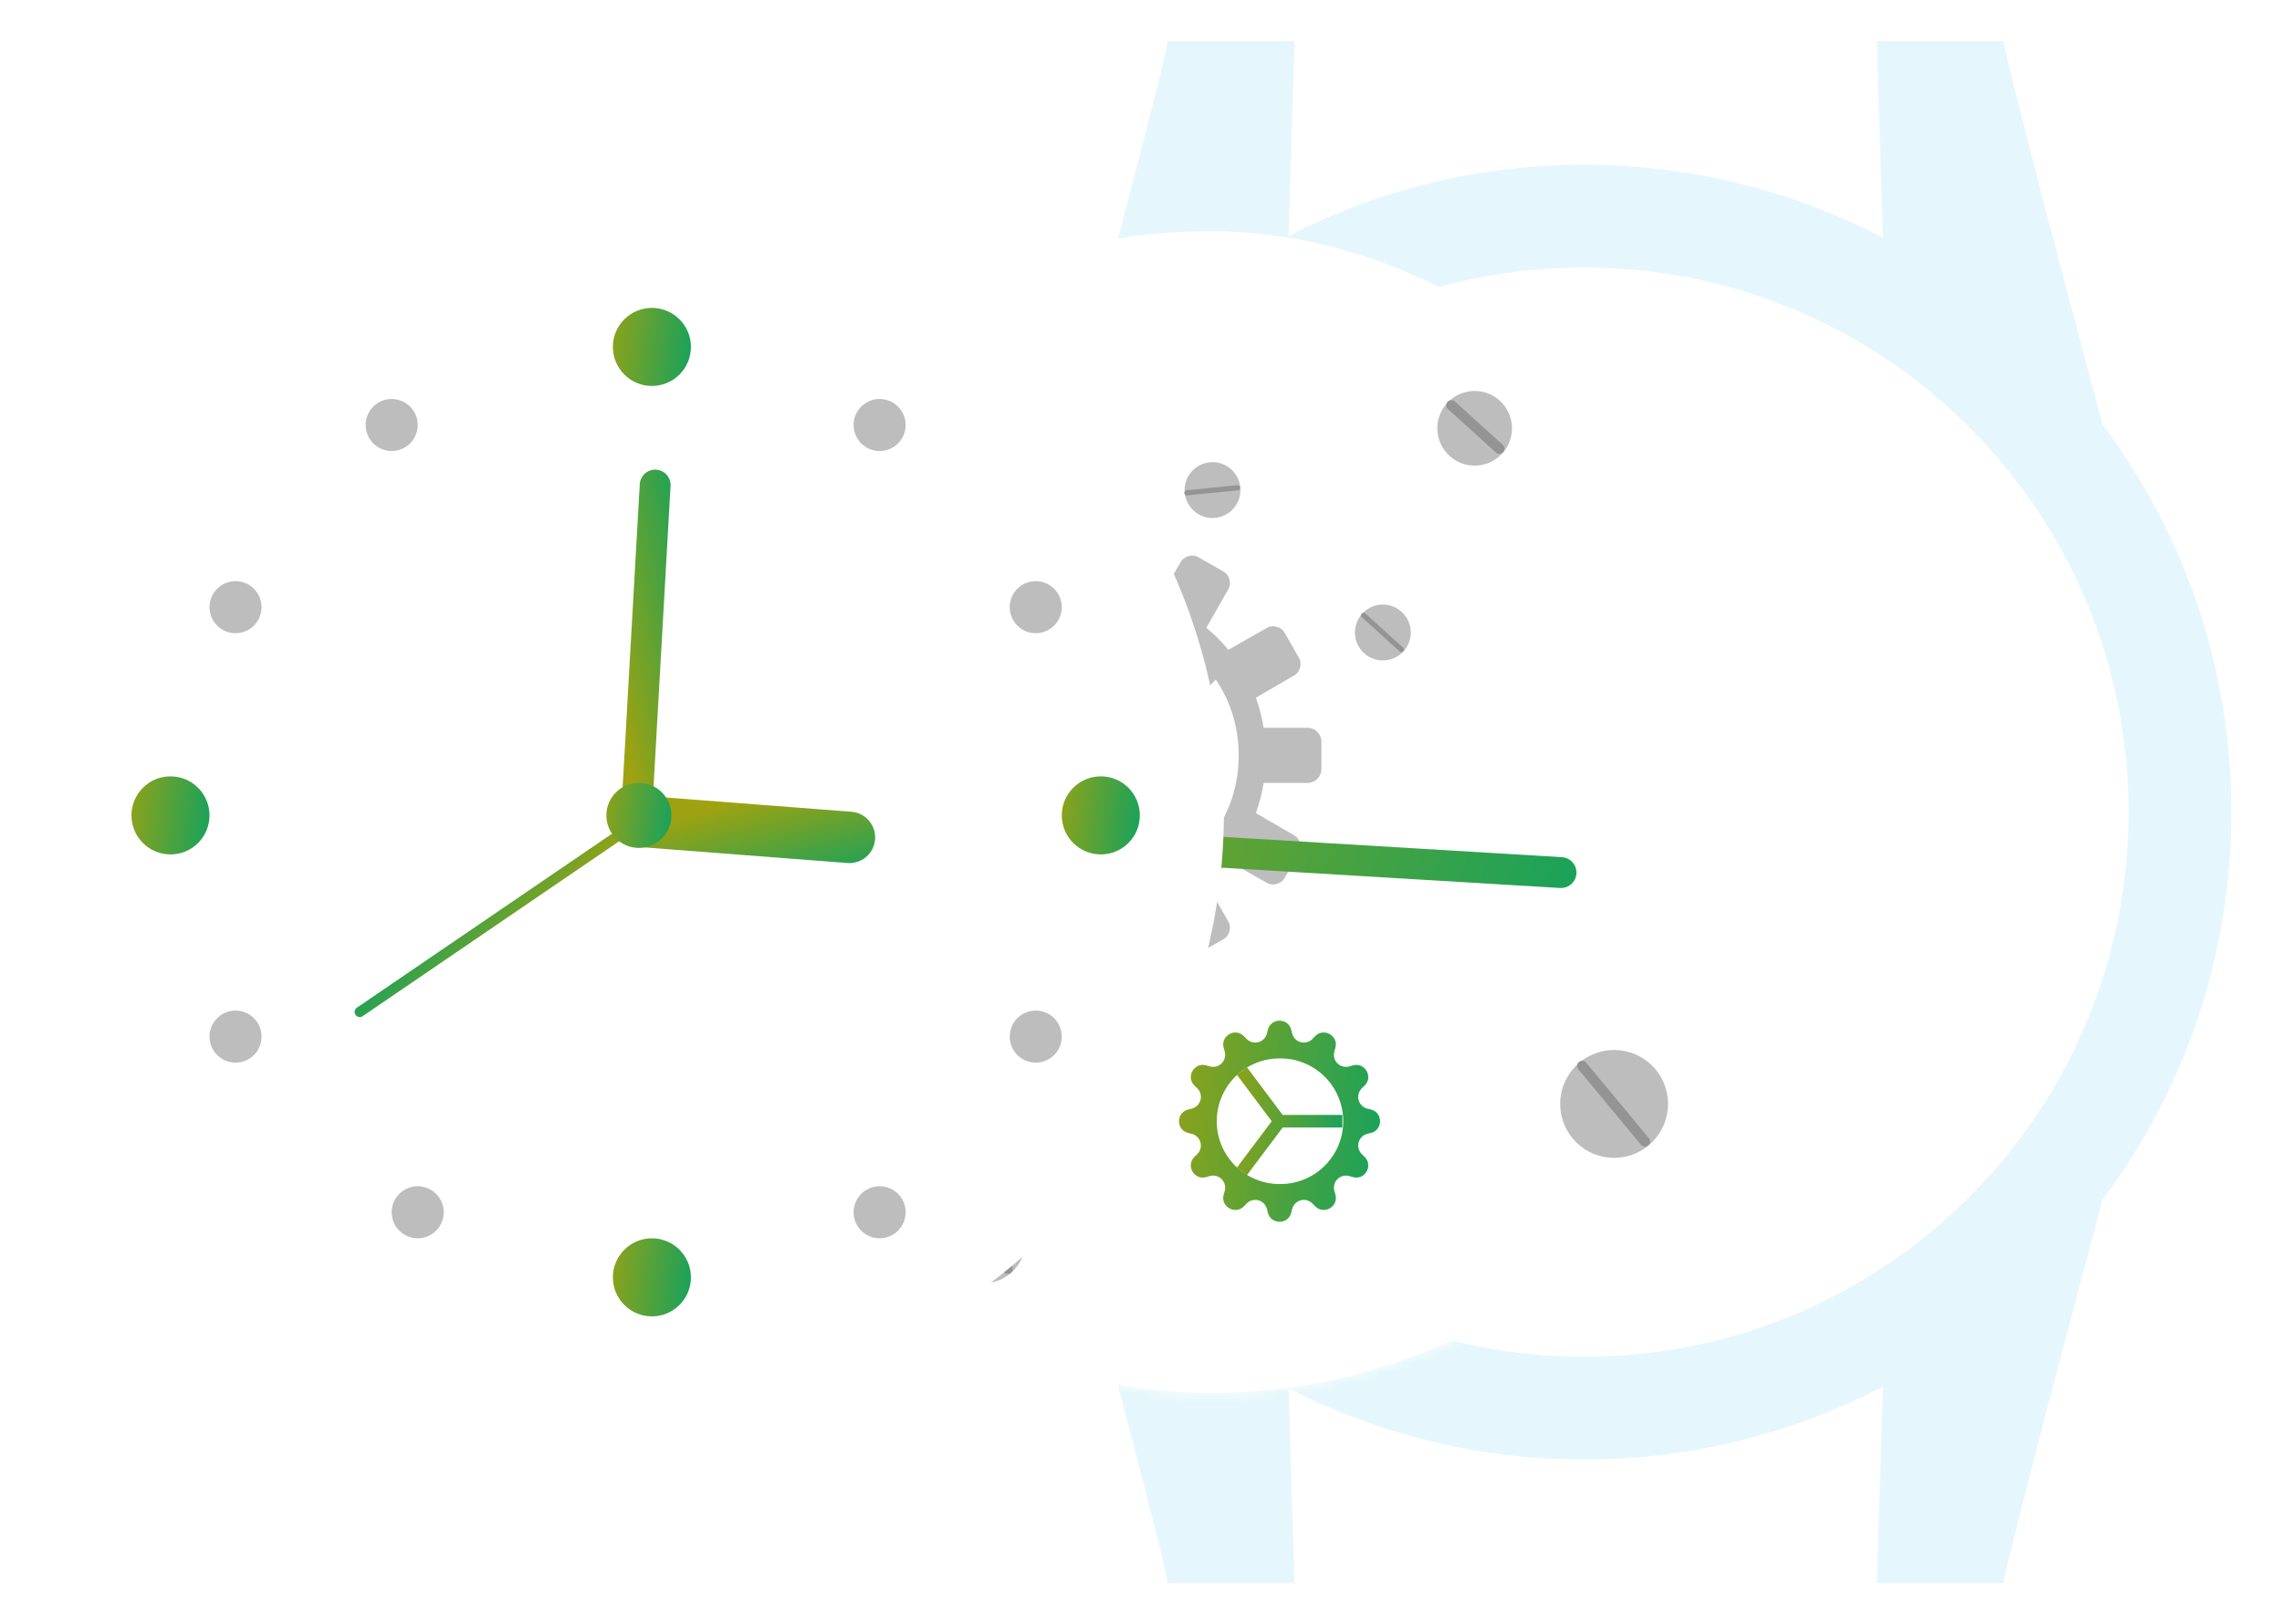 <svg width="222" height="158" viewBox="0 0 222 158" fill="none" xmlns="http://www.w3.org/2000/svg">
<g filter="url(#filter0_d)">
<path fill-rule="evenodd" clip-rule="evenodd" d="M125.353 18.955L125.936 0H113.594C113.839 0 107.608 23.814 104.141 36.656C95.979 47.275 91.126 60.571 91.126 75C91.126 89.429 95.979 102.724 104.141 113.343C107.608 126.185 113.839 150 113.594 150H125.936L125.353 131.045C133.971 135.474 143.744 137.974 154.101 137.974C164.587 137.974 174.475 135.411 183.171 130.878L182.583 150H194.925C194.676 150 201.127 125.36 204.554 112.692C212.418 102.183 217.075 89.135 217.075 75C217.075 60.864 212.418 47.816 204.554 37.307C201.127 24.639 194.676 0 194.925 0H182.583L183.171 19.122C174.475 14.588 164.587 12.025 154.101 12.025C143.744 12.025 133.971 14.525 125.353 18.955ZM207.075 75C207.075 104.257 183.358 127.974 154.101 127.974C124.844 127.974 101.126 104.257 101.126 75C101.126 45.743 124.844 22.025 154.101 22.025C183.358 22.025 207.075 45.743 207.075 75Z" fill="#E5F7FC"/>
</g>
<g filter="url(#filter1_d)">
<rect x="61.178" y="18.493" width="113.014" height="113.014" rx="56.507" fill="white"/>
<g clip-path="url(#clip0)" filter="url(#filter2_d)">
<path d="M127.21 71.162H122.934C122.767 72.168 122.515 73.147 122.18 74.097L125.869 76.234C126.176 76.402 126.379 76.668 126.476 77.031C126.574 77.394 126.525 77.73 126.33 78.037L124.988 80.384C124.821 80.692 124.555 80.894 124.192 80.992C123.829 81.09 123.493 81.041 123.186 80.846L119.497 78.75C118.854 79.532 118.142 80.245 117.359 80.887L119.455 84.576C119.651 84.883 119.7 85.219 119.602 85.582C119.504 85.945 119.302 86.211 118.994 86.379L116.647 87.72C116.339 87.915 116.004 87.964 115.641 87.867C115.278 87.769 115.012 87.566 114.844 87.259L112.707 83.57C111.756 83.905 110.778 84.157 109.772 84.325V88.6C109.772 88.963 109.64 89.278 109.374 89.543C109.109 89.809 108.794 89.942 108.431 89.942H105.748C105.385 89.942 105.071 89.809 104.805 89.543C104.54 89.278 104.407 88.963 104.407 88.6V84.325C103.401 84.157 102.423 83.905 101.473 83.57L99.335 87.259C99.167 87.566 98.902 87.769 98.538 87.867C98.175 87.964 97.84 87.915 97.532 87.72L95.185 86.379C94.878 86.211 94.675 85.945 94.577 85.582C94.48 85.219 94.528 84.883 94.724 84.576L96.82 80.887C96.037 80.245 95.325 79.532 94.682 78.75L90.993 80.846C90.686 81.041 90.351 81.09 89.987 80.992C89.624 80.894 89.359 80.692 89.191 80.384L87.85 78.037C87.654 77.73 87.605 77.394 87.703 77.031C87.801 76.668 88.003 76.402 88.311 76.234L91.999 74.097C91.664 73.147 91.412 72.168 91.245 71.162H86.969C86.606 71.162 86.292 71.03 86.026 70.764C85.761 70.499 85.628 70.184 85.628 69.821V67.138C85.628 66.775 85.761 66.461 86.026 66.195C86.292 65.93 86.606 65.797 86.969 65.797H91.245C91.412 64.791 91.664 63.813 91.999 62.863L88.311 60.725C88.003 60.557 87.801 60.292 87.703 59.929C87.605 59.565 87.654 59.23 87.85 58.923L89.191 56.575C89.359 56.268 89.624 56.065 89.987 55.967C90.351 55.87 90.686 55.919 90.993 56.114L94.682 58.21C95.325 57.428 96.037 56.715 96.82 56.072L94.724 52.383C94.528 52.076 94.48 51.741 94.577 51.377C94.675 51.014 94.878 50.749 95.185 50.581L97.532 49.24C97.84 49.044 98.175 48.995 98.538 49.093C98.902 49.191 99.167 49.393 99.335 49.701L101.473 53.389C102.423 53.054 103.401 52.803 104.407 52.635V48.359C104.407 47.996 104.54 47.682 104.805 47.416C105.071 47.151 105.385 47.018 105.748 47.018H108.431C108.794 47.018 109.109 47.151 109.374 47.416C109.64 47.682 109.772 47.996 109.772 48.359V52.635C110.778 52.803 111.756 53.054 112.707 53.389L114.844 49.701C115.012 49.393 115.278 49.191 115.641 49.093C116.004 48.995 116.339 49.044 116.647 49.24L118.994 50.581C119.302 50.749 119.504 51.014 119.602 51.377C119.7 51.741 119.651 52.076 119.455 52.383L117.359 56.072C118.142 56.715 118.854 57.428 119.497 58.21L123.186 56.114C123.493 55.919 123.829 55.87 124.192 55.967C124.555 56.065 124.821 56.268 124.988 56.575L126.33 58.923C126.525 59.23 126.574 59.565 126.476 59.929C126.379 60.292 126.176 60.557 125.869 60.725L122.18 62.863C122.515 63.813 122.767 64.791 122.934 65.797H127.21C127.573 65.797 127.888 65.93 128.153 66.195C128.419 66.461 128.551 66.775 128.551 67.138V69.821C128.551 70.184 128.419 70.499 128.153 70.764C127.888 71.03 127.573 71.162 127.21 71.162ZM107.09 81.893C109.772 81.893 112.232 81.153 114.467 79.672L110.527 75.731C109.409 76.263 108.263 76.528 107.09 76.528C105.916 76.528 104.77 76.263 103.652 75.731L99.712 79.672C101.948 81.153 104.407 81.893 107.09 81.893ZM112.455 68.48C112.455 66.999 111.931 65.734 110.883 64.686C109.835 63.638 108.571 63.114 107.09 63.114C105.609 63.114 104.344 63.638 103.296 64.686C102.248 65.734 101.724 66.999 101.724 68.48C101.724 69.961 102.248 71.225 103.296 72.273C104.344 73.321 105.609 73.845 107.09 73.845C108.571 73.845 109.835 73.321 110.883 72.273C111.931 71.225 112.455 69.961 112.455 68.48ZM95.898 61.102C94.417 63.338 93.676 65.797 93.676 68.48C93.676 71.162 94.417 73.622 95.898 75.857L99.838 71.917C99.307 70.799 99.041 69.653 99.041 68.48C99.041 67.306 99.307 66.16 99.838 65.043L95.898 61.102ZM107.09 55.066C104.407 55.066 101.948 55.807 99.712 57.288L103.652 61.228C104.77 60.697 105.916 60.432 107.09 60.432C108.263 60.432 109.409 60.697 110.527 61.228L114.467 57.288C112.232 55.807 109.772 55.066 107.09 55.066ZM118.282 61.102L114.341 65.043C114.872 66.16 115.138 67.306 115.138 68.48C115.138 69.653 114.872 70.799 114.341 71.917L118.282 75.857C119.763 73.622 120.503 71.162 120.503 68.48C120.503 65.797 119.763 63.338 118.282 61.102Z" fill="#BDBDBD"/>
</g>
<mask id="mask0" mask-type="alpha" maskUnits="userSpaceOnUse" x="61" y="18" width="114" height="114">
<rect x="61.178" y="18.493" width="113.014" height="113.014" rx="56.507" fill="white"/>
</mask>
<g mask="url(#mask0)">
<g filter="url(#filter3_ii)">
<path d="M59.548 79.416L74.884 78.543L101.757 61.379C107.901 59.245 119.035 58.935 114.42 74.761L93.597 98.617C90.689 103.175 87.316 114.531 85.628 121.862C79.015 118.42 62.249 104.785 59.548 79.416Z" fill="white"/>
</g>
</g>
<mask id="mask1" mask-type="alpha" maskUnits="userSpaceOnUse" x="61" y="18" width="114" height="114">
<rect x="61.178" y="18.493" width="113.014" height="113.014" rx="56.507" fill="white"/>
</mask>
<g mask="url(#mask1)">
<g filter="url(#filter4_d)">
<path d="M84.949 109.501L84.134 123.628C138.06 153.783 167.428 105.155 169.981 99.585C171.475 96.326 161.783 93.337 160.065 93.337C158.027 93.337 152.288 92.899 149.198 90.077C146.074 87.225 144.716 86.138 140.776 82.878C135.588 78.584 132.083 81.52 131.268 82.335C130.884 82.719 121.081 93.201 114.153 94.424C107.226 95.646 107.905 93.88 98.94 95.103C91.768 96.081 85.085 104.747 84.949 109.501Z" fill="white"/>
</g>
</g>
<g filter="url(#filter5_dd)">
<path fill-rule="evenodd" clip-rule="evenodd" d="M107.361 77.988C112.342 77.988 116.429 74.158 116.836 69.282L151.772 71.378C152.599 71.427 153.31 70.797 153.36 69.971C153.409 69.144 152.779 68.433 151.952 68.383L116.609 66.263C115.611 62.081 111.849 58.971 107.361 58.971C102.11 58.971 97.853 63.228 97.853 68.48C97.853 70.712 98.622 72.764 99.91 74.387C99.797 74.446 99.695 74.529 99.611 74.636L98.687 75.82C98.375 76.22 98.447 76.796 98.846 77.108C99.246 77.42 99.822 77.349 100.134 76.949L101.058 75.764C101.084 75.731 101.108 75.696 101.128 75.661C102.797 77.11 104.977 77.988 107.361 77.988Z" fill="url(#paint0_linear)"/>
</g>
<g filter="url(#filter6_d)">
<circle cx="74.491" cy="56.527" r="4.075" fill="#BDBDBD"/>
<line x1="70.862" y1="56.794" x2="78.017" y2="56.078" stroke="#949494" stroke-linecap="round"/>
</g>
<g filter="url(#filter7_d)">
<circle cx="117.956" cy="42.672" r="2.717" fill="#BDBDBD"/>
<line x1="115.462" y1="42.941" x2="120.398" y2="42.448" stroke="#949494" stroke-width="0.5" stroke-linecap="round"/>
</g>
<circle cx="107.362" cy="68.48" r="5.977" fill="#BDBDBD"/>
<g filter="url(#filter8_d)">
<circle cx="134.528" cy="56.527" r="2.717" transform="rotate(47.897 134.528 56.527)" fill="#BDBDBD"/>
<line x1="132.659" y1="54.858" x2="136.334" y2="58.189" stroke="#949494" stroke-width="0.5" stroke-linecap="round"/>
</g>
<g filter="url(#filter9_d)">
<circle cx="143.46" cy="36.662" r="3.631" transform="rotate(47.897 143.46 36.662)" fill="#BDBDBD"/>
<line x1="141.196" y1="34.42" x2="145.862" y2="38.649" stroke="#949494" stroke-linecap="round"/>
</g>
<g filter="url(#filter10_d)">
<circle cx="95.683" cy="115.75" r="4.075" transform="rotate(56.044 95.683 115.75)" fill="#BDBDBD"/>
<line x1="93.433" y1="112.891" x2="98.023" y2="118.426" stroke="#949494" stroke-linecap="round"/>
</g>
<g filter="url(#filter11_d)">
<circle cx="80.995" cy="83.513" r="1.692" transform="rotate(56.044 80.995 83.513)" fill="#BDBDBD"/>
<line x1="80.118" y1="82.332" x2="81.969" y2="84.565" stroke="#949494" stroke-width="0.5" stroke-linecap="round"/>
</g>
<g filter="url(#filter12_d)">
<circle cx="88.185" cy="93.786" r="1.692" transform="rotate(56.044 88.185 93.786)" fill="#BDBDBD"/>
<line x1="87.311" y1="92.605" x2="89.163" y2="94.838" stroke="#949494" stroke-width="0.5" stroke-linecap="round"/>
</g>
<g filter="url(#filter13_d)">
<circle cx="157.025" cy="102.385" r="5.247" transform="rotate(56.044 157.025 102.385)" fill="#BDBDBD"/>
<line x1="153.927" y1="98.686" x2="160.02" y2="106.034" stroke="#949494" stroke-linecap="round"/>
</g>
<g clip-path="url(#clip1)" filter="url(#filter14_d)">
<path fill-rule="evenodd" clip-rule="evenodd" d="M125.617 95.177C125.32 93.991 123.637 93.991 123.339 95.177L123.252 95.527C123.201 95.73 123.097 95.916 122.95 96.065C122.803 96.214 122.619 96.322 122.417 96.376C122.214 96.43 122.001 96.429 121.799 96.373C121.597 96.317 121.414 96.208 121.269 96.057L121.018 95.799C120.169 94.92 118.71 95.763 119.046 96.937L119.144 97.285C119.202 97.486 119.204 97.699 119.152 97.901C119.099 98.104 118.994 98.288 118.846 98.436C118.698 98.585 118.513 98.69 118.311 98.743C118.108 98.795 117.895 98.793 117.694 98.736L117.347 98.637C116.173 98.3 115.33 99.759 116.209 100.609L116.467 100.859C116.618 101.005 116.727 101.188 116.783 101.39C116.839 101.591 116.84 101.805 116.785 102.007C116.731 102.209 116.624 102.393 116.475 102.54C116.325 102.687 116.139 102.791 115.936 102.842L115.587 102.929C114.401 103.226 114.401 104.909 115.587 105.208L115.936 105.294C116.139 105.345 116.325 105.449 116.475 105.596C116.624 105.743 116.731 105.927 116.785 106.13C116.84 106.332 116.839 106.545 116.783 106.747C116.727 106.949 116.618 107.132 116.467 107.277L116.209 107.528C115.33 108.378 116.172 109.836 117.347 109.5L117.694 109.402C117.896 109.344 118.109 109.342 118.311 109.394C118.514 109.447 118.699 109.552 118.847 109.701C118.995 109.849 119.101 110.033 119.153 110.236C119.206 110.439 119.203 110.652 119.145 110.853L119.046 111.199C118.71 112.373 120.169 113.216 121.018 112.337L121.269 112.079C121.414 111.929 121.597 111.82 121.799 111.764C122.001 111.708 122.214 111.707 122.417 111.761C122.619 111.815 122.803 111.922 122.95 112.071C123.097 112.221 123.201 112.407 123.252 112.61L123.339 112.96C123.636 114.145 125.319 114.145 125.617 112.96L125.704 112.61C125.755 112.407 125.859 112.221 126.006 112.071C126.153 111.922 126.337 111.815 126.539 111.761C126.742 111.707 126.955 111.708 127.157 111.764C127.358 111.82 127.542 111.929 127.687 112.079L127.938 112.337C128.787 113.216 130.246 112.374 129.909 111.199L129.812 110.852C129.754 110.651 129.751 110.438 129.804 110.235C129.856 110.032 129.962 109.847 130.11 109.699C130.258 109.551 130.443 109.446 130.646 109.393C130.848 109.341 131.062 109.343 131.263 109.401L131.609 109.5C132.782 109.836 133.626 108.378 132.747 107.528L132.489 107.277C132.338 107.132 132.229 106.949 132.173 106.747C132.117 106.545 132.116 106.332 132.17 106.13C132.225 105.927 132.332 105.743 132.481 105.596C132.63 105.449 132.816 105.345 133.02 105.294L133.369 105.208C134.555 104.911 134.555 103.227 133.369 102.929L133.02 102.842C132.816 102.791 132.63 102.687 132.481 102.54C132.332 102.393 132.225 102.209 132.17 102.007C132.116 101.805 132.117 101.591 132.173 101.39C132.229 101.188 132.338 101.005 132.489 100.859L132.747 100.609C133.626 99.759 132.784 98.3 131.609 98.637L131.262 98.734C131.06 98.792 130.848 98.795 130.645 98.742C130.443 98.69 130.258 98.584 130.11 98.436C129.962 98.288 129.856 98.104 129.803 97.901C129.751 97.699 129.753 97.486 129.81 97.285L129.909 96.937C130.246 95.764 128.787 94.92 127.938 95.799L127.687 96.057C127.542 96.208 127.358 96.317 127.157 96.373C126.955 96.429 126.742 96.43 126.539 96.376C126.337 96.322 126.153 96.214 126.006 96.065C125.859 95.916 125.755 95.73 125.704 95.527L125.617 95.177ZM124.478 110.177C125.287 110.189 126.091 110.039 126.843 109.737C127.594 109.435 128.278 108.987 128.854 108.419C129.431 107.85 129.889 107.173 130.201 106.426C130.513 105.679 130.674 104.877 130.674 104.068C130.674 103.258 130.513 102.456 130.201 101.709C129.889 100.963 129.431 100.285 128.854 99.717C128.278 99.148 127.594 98.7 126.843 98.398C126.091 98.096 125.287 97.947 124.478 97.958C122.857 97.958 121.303 98.602 120.157 99.748C119.012 100.894 118.368 102.448 118.368 104.068C118.368 105.689 119.012 107.243 120.157 108.389C121.303 109.535 122.857 110.178 124.478 110.178V110.177Z" fill="url(#paint1_linear)"/>
<path fill-rule="evenodd" clip-rule="evenodd" d="M123.714 104.068L120.324 99.547L121.302 98.814L124.783 103.457H130.588V104.679H124.783L121.299 109.322L120.321 108.589L123.715 104.068H123.714Z" fill="url(#paint2_linear)"/>
</g>
</g>
<g filter="url(#filter15_d)">
<circle cx="61.534" cy="75" r="57.534" fill="white"/>
<circle cx="63.419" cy="29.747" r="3.797" fill="url(#paint3_linear)"/>
<circle cx="107.09" cy="75.317" r="3.797" fill="url(#paint4_linear)"/>
<circle cx="16.585" cy="75.317" r="3.797" fill="url(#paint5_linear)"/>
<circle cx="22.913" cy="96.835" r="2.532" fill="#BDBDBD"/>
<circle cx="22.913" cy="55.063" r="2.532" fill="#BDBDBD"/>
<circle cx="40.635" cy="113.924" r="2.532" fill="#BDBDBD"/>
<circle cx="85.571" cy="113.924" r="2.532" fill="#BDBDBD"/>
<circle cx="100.76" cy="96.835" r="2.532" fill="#BDBDBD"/>
<circle cx="38.104" cy="37.342" r="2.532" fill="#BDBDBD"/>
<circle cx="85.571" cy="37.342" r="2.532" fill="#BDBDBD"/>
<circle cx="100.76" cy="55.063" r="2.532" fill="#BDBDBD"/>
<circle cx="63.419" cy="120.254" r="3.797" fill="url(#paint6_linear)"/>
<line x1="62.007" y1="73.734" x2="63.736" y2="43.185" stroke="url(#paint7_linear)" stroke-width="3" stroke-linecap="round"/>
<line x1="62.023" y1="76.011" x2="35.001" y2="94.435" stroke="url(#paint8_linear)" stroke-linecap="round"/>
<line x1="62.94" y1="75.942" x2="82.638" y2="77.457" stroke="url(#paint9_linear)" stroke-width="5" stroke-linecap="round"/>
<circle cx="62.155" cy="75.317" r="3.165" fill="url(#paint10_linear)"/>
</g>
<defs>
<filter id="filter0_d" x="87.126" y="0" width="133.949" height="158" filterUnits="userSpaceOnUse" color-interpolation-filters="sRGB">
<feFlood flood-opacity="0" result="BackgroundImageFix"/>
<feColorMatrix in="SourceAlpha" type="matrix" values="0 0 0 0 0 0 0 0 0 0 0 0 0 0 0 0 0 0 127 0"/>
<feOffset dy="4"/>
<feGaussianBlur stdDeviation="2"/>
<feColorMatrix type="matrix" values="0 0 0 0 0 0 0 0 0 0 0 0 0 0 0 0 0 0 0.25 0"/>
<feBlend mode="normal" in2="BackgroundImageFix" result="effect1_dropShadow"/>
<feBlend mode="normal" in="SourceGraphic" in2="effect1_dropShadow" result="shape"/>
</filter>
<filter id="filter1_d" x="57.178" y="18.493" width="121.014" height="121.014" filterUnits="userSpaceOnUse" color-interpolation-filters="sRGB">
<feFlood flood-opacity="0" result="BackgroundImageFix"/>
<feColorMatrix in="SourceAlpha" type="matrix" values="0 0 0 0 0 0 0 0 0 0 0 0 0 0 0 0 0 0 127 0"/>
<feOffset dy="4"/>
<feGaussianBlur stdDeviation="2"/>
<feColorMatrix type="matrix" values="0 0 0 0 0 0 0 0 0 0 0 0 0 0 0 0 0 0 0.25 0"/>
<feBlend mode="normal" in2="BackgroundImageFix" result="effect1_dropShadow"/>
<feBlend mode="normal" in="SourceGraphic" in2="effect1_dropShadow" result="shape"/>
</filter>
<filter id="filter2_d" x="83.628" y="46.018" width="46.923" height="46.923" filterUnits="userSpaceOnUse" color-interpolation-filters="sRGB">
<feFlood flood-opacity="0" result="BackgroundImageFix"/>
<feColorMatrix in="SourceAlpha" type="matrix" values="0 0 0 0 0 0 0 0 0 0 0 0 0 0 0 0 0 0 127 0"/>
<feOffset dy="1"/>
<feGaussianBlur stdDeviation="1"/>
<feColorMatrix type="matrix" values="0 0 0 0 0.6 0 0 0 0 0.6 0 0 0 0 0.6 0 0 0 0.32 0"/>
<feBlend mode="normal" in2="BackgroundImageFix" result="effect1_dropShadow"/>
<feBlend mode="normal" in="SourceGraphic" in2="effect1_dropShadow" result="shape"/>
</filter>
<filter id="filter3_ii" x="59.548" y="59.33" width="55.964" height="63.533" filterUnits="userSpaceOnUse" color-interpolation-filters="sRGB">
<feFlood flood-opacity="0" result="BackgroundImageFix"/>
<feBlend mode="normal" in="SourceGraphic" in2="BackgroundImageFix" result="shape"/>
<feColorMatrix in="SourceAlpha" type="matrix" values="0 0 0 0 0 0 0 0 0 0 0 0 0 0 0 0 0 0 127 0" result="hardAlpha"/>
<feOffset dy="1"/>
<feGaussianBlur stdDeviation="2"/>
<feComposite in2="hardAlpha" operator="arithmetic" k2="-1" k3="1"/>
<feColorMatrix type="matrix" values="0 0 0 0 0 0 0 0 0 0 0 0 0 0 0 0 0 0 0.12 0"/>
<feBlend mode="normal" in2="shape" result="effect1_innerShadow"/>
<feColorMatrix in="SourceAlpha" type="matrix" values="0 0 0 0 0 0 0 0 0 0 0 0 0 0 0 0 0 0 127 0" result="hardAlpha"/>
<feOffset dy="-1"/>
<feGaussianBlur stdDeviation="2"/>
<feComposite in2="hardAlpha" operator="arithmetic" k2="-1" k3="1"/>
<feColorMatrix type="matrix" values="0 0 0 0 0 0 0 0 0 0 0 0 0 0 0 0 0 0 0.12 0"/>
<feBlend mode="normal" in2="effect1_innerShadow" result="effect2_innerShadow"/>
</filter>
<filter id="filter4_d" x="78.134" y="74.597" width="98.003" height="64.819" filterUnits="userSpaceOnUse" color-interpolation-filters="sRGB">
<feFlood flood-opacity="0" result="BackgroundImageFix"/>
<feColorMatrix in="SourceAlpha" type="matrix" values="0 0 0 0 0 0 0 0 0 0 0 0 0 0 0 0 0 0 127 0"/>
<feOffset/>
<feGaussianBlur stdDeviation="3"/>
<feColorMatrix type="matrix" values="0 0 0 0 0 0 0 0 0 0 0 0 0 0 0 0 0 0 0.12 0"/>
<feBlend mode="normal" in2="BackgroundImageFix" result="effect1_dropShadow"/>
<feBlend mode="normal" in="SourceGraphic" in2="effect1_dropShadow" result="shape"/>
</filter>
<filter id="filter5_dd" x="73.853" y="42.971" width="103.51" height="67.017" filterUnits="userSpaceOnUse" color-interpolation-filters="sRGB">
<feFlood flood-opacity="0" result="BackgroundImageFix"/>
<feColorMatrix in="SourceAlpha" type="matrix" values="0 0 0 0 0 0 0 0 0 0 0 0 0 0 0 0 0 0 127 0"/>
<feOffset dy="3"/>
<feGaussianBlur stdDeviation="2.5"/>
<feColorMatrix type="matrix" values="0 0 0 0 0.6 0 0 0 0 0.6 0 0 0 0 0.6 0 0 0 0.32 0"/>
<feBlend mode="multiply" in2="BackgroundImageFix" result="effect1_dropShadow"/>
<feColorMatrix in="SourceAlpha" type="matrix" values="0 0 0 0 0 0 0 0 0 0 0 0 0 0 0 0 0 0 127 0"/>
<feOffset dy="8"/>
<feGaussianBlur stdDeviation="12"/>
<feColorMatrix type="matrix" values="0 0 0 0 0.6 0 0 0 0 0.6 0 0 0 0 0.6 0 0 0 0.32 0"/>
<feBlend mode="multiply" in2="effect1_dropShadow" result="effect2_dropShadow"/>
<feBlend mode="normal" in="SourceGraphic" in2="effect2_dropShadow" result="shape"/>
</filter>
<filter id="filter6_d" x="68.314" y="51.452" width="12.252" height="12.15" filterUnits="userSpaceOnUse" color-interpolation-filters="sRGB">
<feFlood flood-opacity="0" result="BackgroundImageFix"/>
<feColorMatrix in="SourceAlpha" type="matrix" values="0 0 0 0 0 0 0 0 0 0 0 0 0 0 0 0 0 0 127 0"/>
<feOffset dy="1"/>
<feGaussianBlur stdDeviation="1"/>
<feColorMatrix type="matrix" values="0 0 0 0 0.6 0 0 0 0 0.6 0 0 0 0 0.6 0 0 0 0.32 0"/>
<feBlend mode="normal" in2="BackgroundImageFix" result="effect1_dropShadow"/>
<feBlend mode="normal" in="SourceGraphic" in2="effect1_dropShadow" result="shape"/>
</filter>
<filter id="filter7_d" x="113.188" y="38.955" width="9.484" height="9.433" filterUnits="userSpaceOnUse" color-interpolation-filters="sRGB">
<feFlood flood-opacity="0" result="BackgroundImageFix"/>
<feColorMatrix in="SourceAlpha" type="matrix" values="0 0 0 0 0 0 0 0 0 0 0 0 0 0 0 0 0 0 127 0"/>
<feOffset dy="1"/>
<feGaussianBlur stdDeviation="1"/>
<feColorMatrix type="matrix" values="0 0 0 0 0.6 0 0 0 0 0.6 0 0 0 0 0.6 0 0 0 0.32 0"/>
<feBlend mode="normal" in2="BackgroundImageFix" result="effect1_dropShadow"/>
<feBlend mode="normal" in="SourceGraphic" in2="effect1_dropShadow" result="shape"/>
</filter>
<filter id="filter8_d" x="128.69" y="51.69" width="11.674" height="11.674" filterUnits="userSpaceOnUse" color-interpolation-filters="sRGB">
<feFlood flood-opacity="0" result="BackgroundImageFix"/>
<feColorMatrix in="SourceAlpha" type="matrix" values="0 0 0 0 0 0 0 0 0 0 0 0 0 0 0 0 0 0 127 0"/>
<feOffset dy="1"/>
<feGaussianBlur stdDeviation="1"/>
<feColorMatrix type="matrix" values="0 0 0 0 0.6 0 0 0 0 0.6 0 0 0 0 0.6 0 0 0 0.32 0"/>
<feBlend mode="normal" in2="BackgroundImageFix" result="effect1_dropShadow"/>
<feBlend mode="normal" in="SourceGraphic" in2="effect1_dropShadow" result="shape"/>
</filter>
<filter id="filter9_d" x="136.332" y="30.534" width="14.256" height="14.256" filterUnits="userSpaceOnUse" color-interpolation-filters="sRGB">
<feFlood flood-opacity="0" result="BackgroundImageFix"/>
<feColorMatrix in="SourceAlpha" type="matrix" values="0 0 0 0 0 0 0 0 0 0 0 0 0 0 0 0 0 0 127 0"/>
<feOffset dy="1"/>
<feGaussianBlur stdDeviation="1"/>
<feColorMatrix type="matrix" values="0 0 0 0 0.6 0 0 0 0 0.6 0 0 0 0 0.6 0 0 0 0.32 0"/>
<feBlend mode="normal" in2="BackgroundImageFix" result="effect1_dropShadow"/>
<feBlend mode="normal" in="SourceGraphic" in2="effect1_dropShadow" result="shape"/>
</filter>
<filter id="filter10_d" x="88.027" y="109.094" width="15.312" height="15.312" filterUnits="userSpaceOnUse" color-interpolation-filters="sRGB">
<feFlood flood-opacity="0" result="BackgroundImageFix"/>
<feColorMatrix in="SourceAlpha" type="matrix" values="0 0 0 0 0 0 0 0 0 0 0 0 0 0 0 0 0 0 127 0"/>
<feOffset dy="1"/>
<feGaussianBlur stdDeviation="1"/>
<feColorMatrix type="matrix" values="0 0 0 0 0.6 0 0 0 0 0.6 0 0 0 0 0.6 0 0 0 0.32 0"/>
<feBlend mode="normal" in2="BackgroundImageFix" result="effect1_dropShadow"/>
<feBlend mode="normal" in="SourceGraphic" in2="effect1_dropShadow" result="shape"/>
</filter>
<filter id="filter11_d" x="76.647" y="80.165" width="8.697" height="8.697" filterUnits="userSpaceOnUse" color-interpolation-filters="sRGB">
<feFlood flood-opacity="0" result="BackgroundImageFix"/>
<feColorMatrix in="SourceAlpha" type="matrix" values="0 0 0 0 0 0 0 0 0 0 0 0 0 0 0 0 0 0 127 0"/>
<feOffset dy="1"/>
<feGaussianBlur stdDeviation="1"/>
<feColorMatrix type="matrix" values="0 0 0 0 0.6 0 0 0 0 0.6 0 0 0 0 0.6 0 0 0 0.32 0"/>
<feBlend mode="normal" in2="BackgroundImageFix" result="effect1_dropShadow"/>
<feBlend mode="normal" in="SourceGraphic" in2="effect1_dropShadow" result="shape"/>
</filter>
<filter id="filter12_d" x="83.837" y="90.438" width="8.697" height="8.697" filterUnits="userSpaceOnUse" color-interpolation-filters="sRGB">
<feFlood flood-opacity="0" result="BackgroundImageFix"/>
<feColorMatrix in="SourceAlpha" type="matrix" values="0 0 0 0 0 0 0 0 0 0 0 0 0 0 0 0 0 0 127 0"/>
<feOffset dy="1"/>
<feGaussianBlur stdDeviation="1"/>
<feColorMatrix type="matrix" values="0 0 0 0 0.6 0 0 0 0 0.6 0 0 0 0 0.6 0 0 0 0.32 0"/>
<feBlend mode="normal" in2="BackgroundImageFix" result="effect1_dropShadow"/>
<feBlend mode="normal" in="SourceGraphic" in2="effect1_dropShadow" result="shape"/>
</filter>
<filter id="filter13_d" x="147.742" y="94.103" width="18.565" height="18.565" filterUnits="userSpaceOnUse" color-interpolation-filters="sRGB">
<feFlood flood-opacity="0" result="BackgroundImageFix"/>
<feColorMatrix in="SourceAlpha" type="matrix" values="0 0 0 0 0 0 0 0 0 0 0 0 0 0 0 0 0 0 127 0"/>
<feOffset dy="1"/>
<feGaussianBlur stdDeviation="1"/>
<feColorMatrix type="matrix" values="0 0 0 0 0.6 0 0 0 0 0.6 0 0 0 0 0.6 0 0 0 0.32 0"/>
<feBlend mode="normal" in2="BackgroundImageFix" result="effect1_dropShadow"/>
<feBlend mode="normal" in="SourceGraphic" in2="effect1_dropShadow" result="shape"/>
</filter>
<filter id="filter14_d" x="112.698" y="93.288" width="23.56" height="23.56" filterUnits="userSpaceOnUse" color-interpolation-filters="sRGB">
<feFlood flood-opacity="0" result="BackgroundImageFix"/>
<feColorMatrix in="SourceAlpha" type="matrix" values="0 0 0 0 0 0 0 0 0 0 0 0 0 0 0 0 0 0 127 0"/>
<feOffset dy="1"/>
<feGaussianBlur stdDeviation="1"/>
<feColorMatrix type="matrix" values="0 0 0 0 0.6 0 0 0 0 0.6 0 0 0 0 0.6 0 0 0 0.32 0"/>
<feBlend mode="normal" in2="BackgroundImageFix" result="effect1_dropShadow"/>
<feBlend mode="normal" in="SourceGraphic" in2="effect1_dropShadow" result="shape"/>
</filter>
<filter id="filter15_d" x="0" y="17.466" width="123.068" height="123.068" filterUnits="userSpaceOnUse" color-interpolation-filters="sRGB">
<feFlood flood-opacity="0" result="BackgroundImageFix"/>
<feColorMatrix in="SourceAlpha" type="matrix" values="0 0 0 0 0 0 0 0 0 0 0 0 0 0 0 0 0 0 127 0"/>
<feOffset dy="4"/>
<feGaussianBlur stdDeviation="2"/>
<feColorMatrix type="matrix" values="0 0 0 0 0 0 0 0 0 0 0 0 0 0 0 0 0 0 0.25 0"/>
<feBlend mode="normal" in2="BackgroundImageFix" result="effect1_dropShadow"/>
<feBlend mode="normal" in="SourceGraphic" in2="effect1_dropShadow" result="shape"/>
</filter>
<linearGradient id="paint0_linear" x1="155.807" y1="78.791" x2="90.143" y2="56.682" gradientUnits="userSpaceOnUse">
<stop stop-color="#10A260"/>
<stop offset="1" stop-color="#9FA210"/>
</linearGradient>
<linearGradient id="paint1_linear" x1="135.12" y1="114.675" x2="109.696" y2="111.743" gradientUnits="userSpaceOnUse">
<stop stop-color="#10A260"/>
<stop offset="1" stop-color="#9FA210"/>
</linearGradient>
<linearGradient id="paint2_linear" x1="131.04" y1="109.766" x2="117.688" y2="108.261" gradientUnits="userSpaceOnUse">
<stop stop-color="#10A260"/>
<stop offset="1" stop-color="#9FA210"/>
</linearGradient>
<linearGradient id="paint3_linear" x1="67.551" y1="33.865" x2="57.679" y2="32.727" gradientUnits="userSpaceOnUse">
<stop stop-color="#10A260"/>
<stop offset="1" stop-color="#9FA210"/>
</linearGradient>
<linearGradient id="paint4_linear" x1="111.222" y1="79.435" x2="101.351" y2="78.296" gradientUnits="userSpaceOnUse">
<stop stop-color="#10A260"/>
<stop offset="1" stop-color="#9FA210"/>
</linearGradient>
<linearGradient id="paint5_linear" x1="20.717" y1="79.435" x2="10.845" y2="78.296" gradientUnits="userSpaceOnUse">
<stop stop-color="#10A260"/>
<stop offset="1" stop-color="#9FA210"/>
</linearGradient>
<linearGradient id="paint6_linear" x1="67.551" y1="124.372" x2="57.679" y2="123.233" gradientUnits="userSpaceOnUse">
<stop stop-color="#10A260"/>
<stop offset="1" stop-color="#9FA210"/>
</linearGradient>
<linearGradient id="paint7_linear" x1="66.443" y1="40.353" x2="55.599" y2="42.506" gradientUnits="userSpaceOnUse">
<stop stop-color="#10A260"/>
<stop offset="1" stop-color="#9FA210"/>
</linearGradient>
<linearGradient id="paint8_linear" x1="32.492" y1="94.279" x2="40.801" y2="101.576" gradientUnits="userSpaceOnUse">
<stop stop-color="#10A260"/>
<stop offset="1" stop-color="#9FA210"/>
</linearGradient>
<linearGradient id="paint9_linear" x1="85.947" y1="81.264" x2="83.176" y2="70.85" gradientUnits="userSpaceOnUse">
<stop stop-color="#10A260"/>
<stop offset="1" stop-color="#9FA210"/>
</linearGradient>
<linearGradient id="paint10_linear" x1="65.598" y1="78.749" x2="57.372" y2="77.8" gradientUnits="userSpaceOnUse">
<stop stop-color="#10A260"/>
<stop offset="1" stop-color="#9FA210"/>
</linearGradient>
<clipPath id="clip0">
<rect width="42.923" height="42.923" fill="white" transform="translate(85.628 47.018)"/>
</clipPath>
<clipPath id="clip1">
<rect width="19.56" height="19.56" fill="white" transform="translate(114.698 94.288)"/>
</clipPath>
</defs>
</svg>
